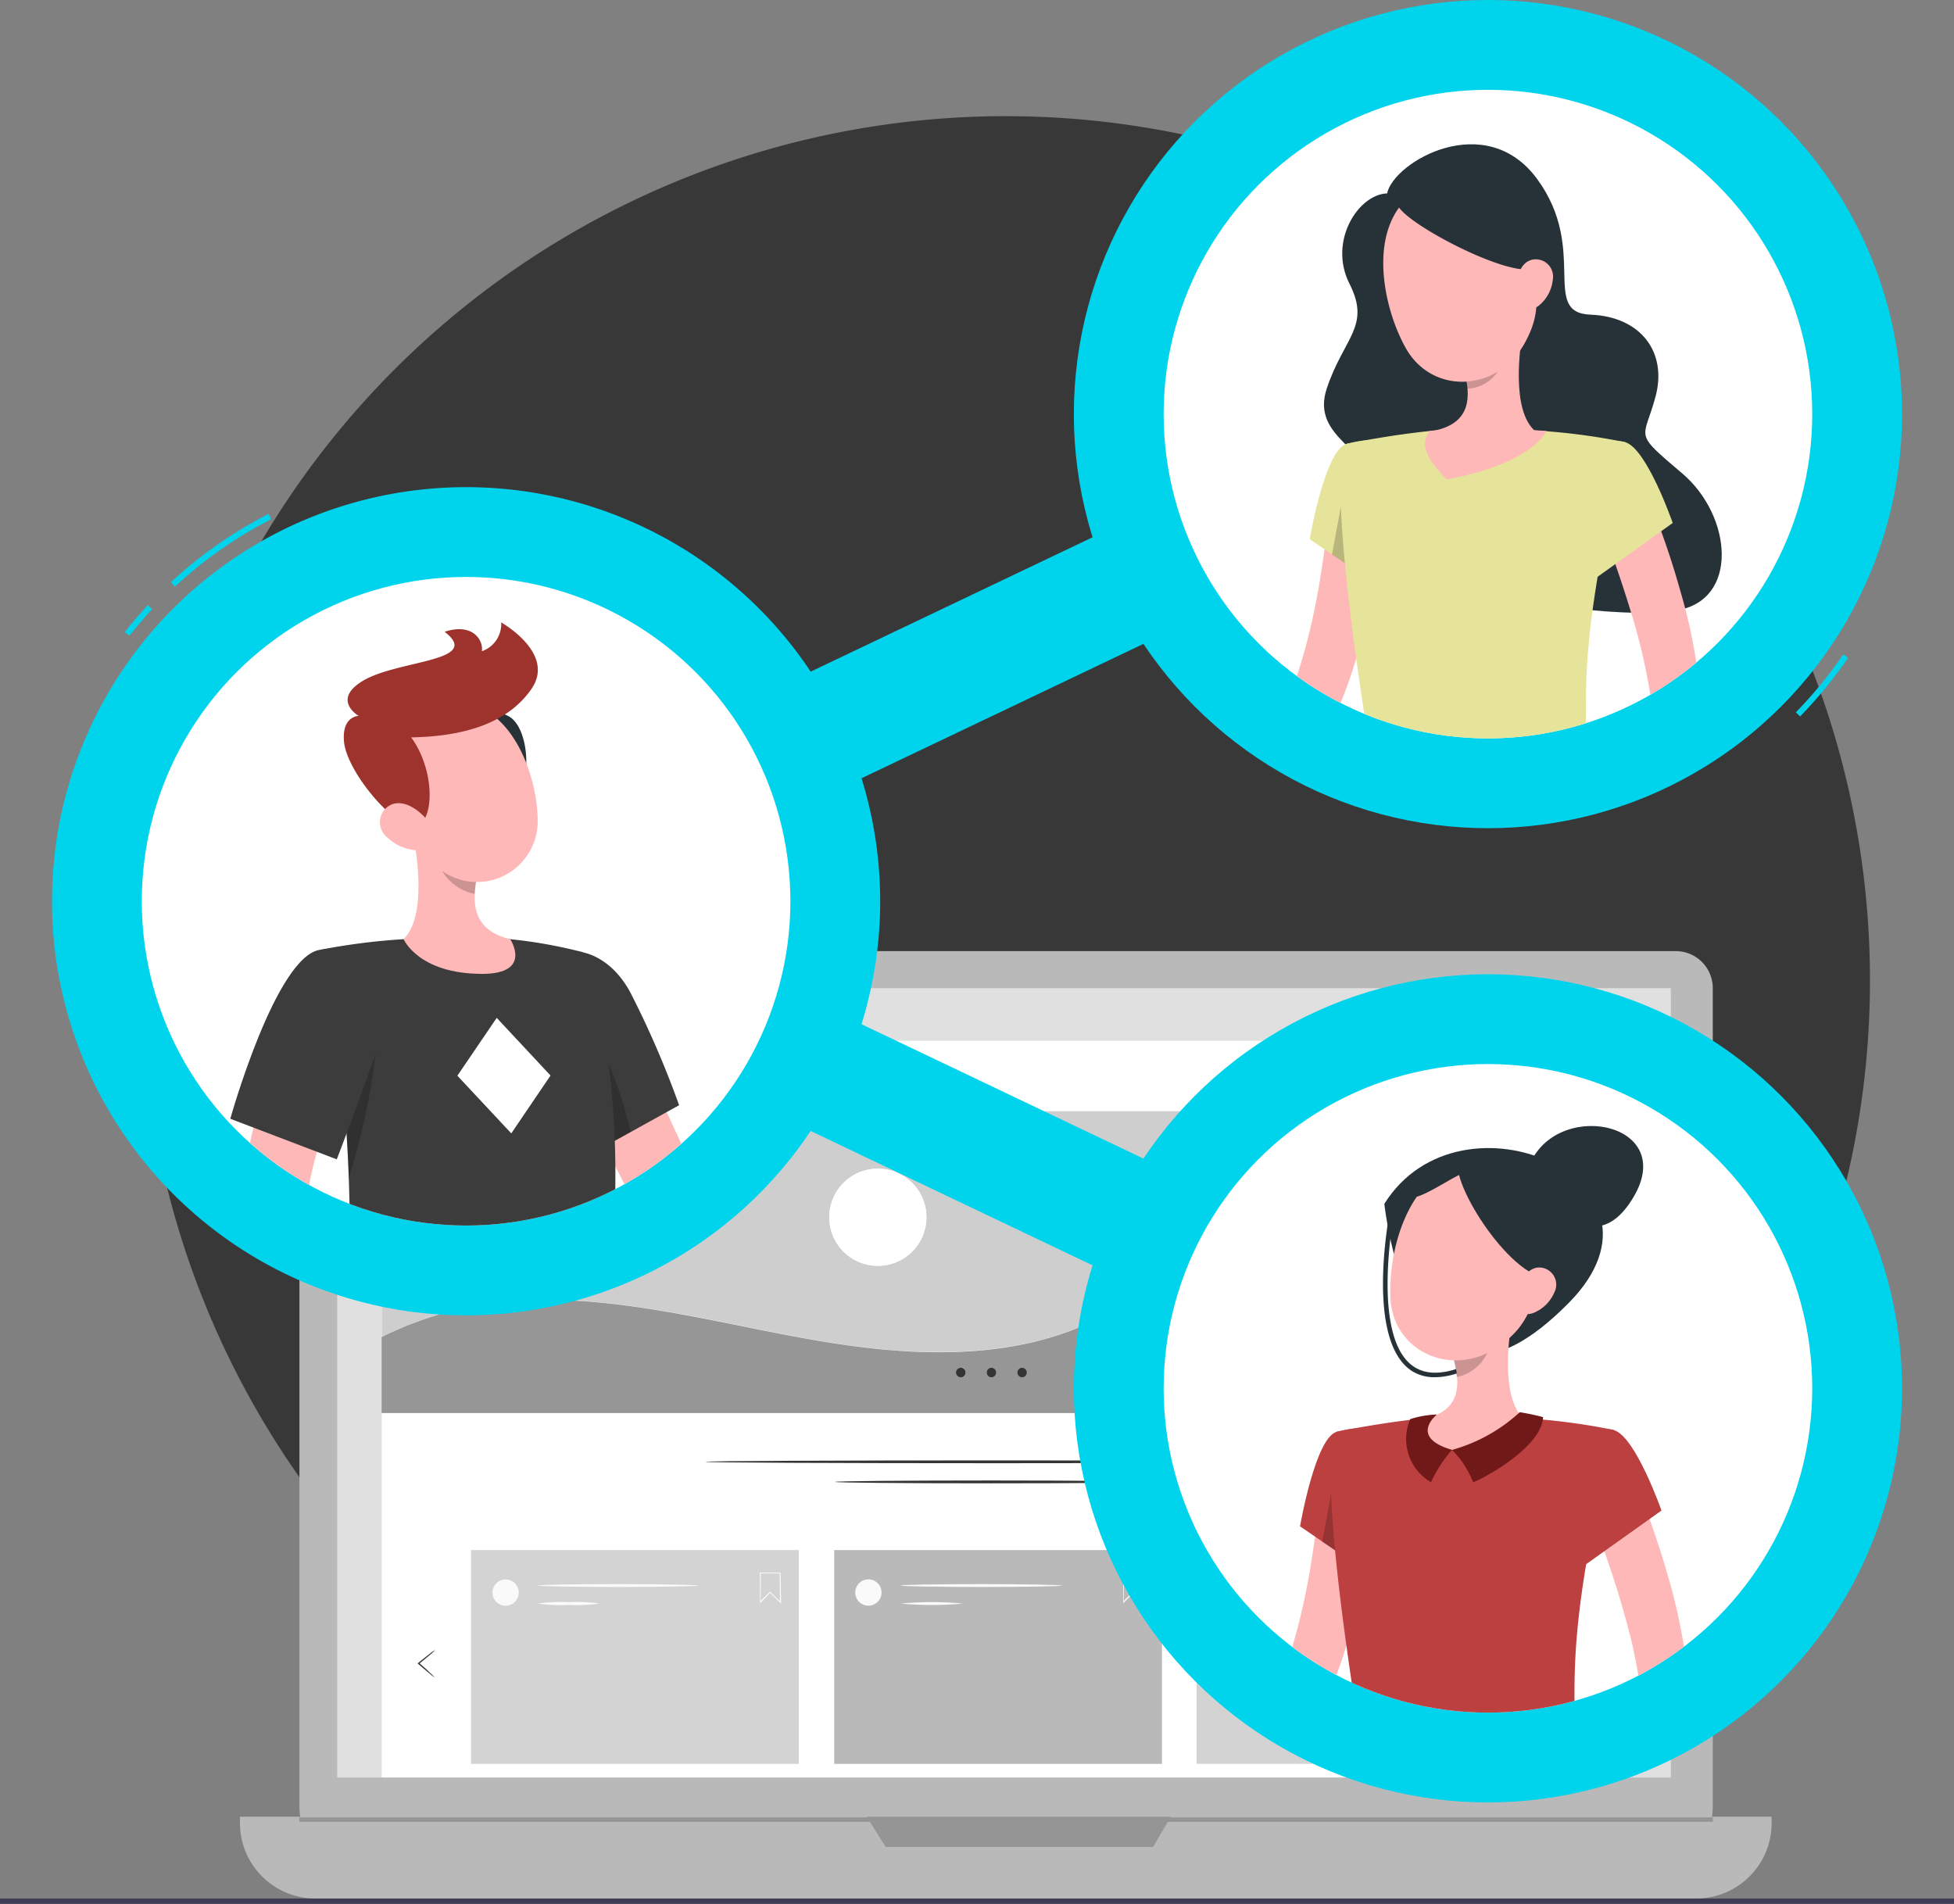 <svg xmlns="http://www.w3.org/2000/svg" xmlns:xlink="http://www.w3.org/1999/xlink" width="137.999" height="134.455" viewBox="0 0 137.999 134.455"><rect x="0" y="0" width="137.999" height="134.455" fill="#808080" stroke="none"/><defs><style>.a{fill:none;}.b{fill:#3f3d56;}.c{fill:#383838;}.d{fill:#b9b9b9;}.e{fill:#e0e0e0;}.f{fill:#959595;}.g{fill:#fff;}.h{fill:#343434;}.i{fill:#d3d3d3;}.j{fill:#fafafa;}.k{fill:#cecece;}.l{fill:#969696;}.m{fill:#95bf47;}.n{opacity:0.995;}.o{fill:#00d4ed;}.p{clip-path:url(#a);}.q{fill:#263238;}.r{fill:#ffb8b8;}.s{fill:#e6e49a;}.t{opacity:0.2;isolation:isolate;}.u{fill:#ffb573;}.v{fill:#407bff;}.w{fill:#3c3c3c;}.x{fill:#7f3e3b;}.y{fill:#9e332e;}.z{fill:#bc4040;}.aa{fill:#ff8b7b;}.ab{fill:#711919;}</style><clipPath id="a"><circle class="a" cx="22.903" cy="22.903" r="22.903"/></clipPath></defs><g transform="translate(-1028 -1593.875)"><g transform="translate(-282 75.386)"><rect class="b" width="137.999" height="0.377" transform="translate(1310 1652.567)"/><path class="c" d="M1207.3,2459.069a61.034,61.034,0,1,0-61.034-61.034A61.152,61.152,0,0,0,1207.3,2459.069Z" transform="translate(173.731 -810.307)"/><g transform="translate(1326.947 1585.659)"><path class="d" d="M61.1,252.69H155.3a2.616,2.616,0,0,1,2.616,2.616v57.743a5.656,5.656,0,0,1-5.656,5.656H63.756a5.656,5.656,0,0,1-5.656-5.656V255.7a3.008,3.008,0,0,1,3.008-3.008Z" transform="translate(-53.9 -252.69)"/><path class="d" d="M47.3,410.17H155.452v.45a5.326,5.326,0,0,1-5.326,5.326H52.606a5.326,5.326,0,0,1-5.326-5.326v-.45Z" transform="translate(-47.28 -349.038)"/><rect class="e" width="94.19" height="55.748" transform="translate(6.867 2.62)"/><path class="f" d="M161.3,410.17l1.343,2.135h18.885l1.246-2.135Z" transform="translate(-117.039 -349.038)"/><rect class="g" width="86.721" height="52.013" transform="translate(10.011 6.335)"/><path class="h" d="M80.3,274.47a.726.726,0,1,1-.211-.516.73.73,0,0,1,.211.516Z" transform="translate(-66.589 -265.569)"/><path class="h" d="M87.95,274.47a.726.726,0,1,1-.211-.516.73.73,0,0,1,.211.516Z" transform="translate(-71.269 -265.569)"/><path class="h" d="M95.6,274.47a.726.726,0,1,1-.215-.52A.73.73,0,0,1,95.6,274.47Z" transform="translate(-75.949 -265.568)"/><rect class="f" width="99.83" height="0.318" transform="translate(4.189 61.178)"/><path class="h" d="M173.3,345.441c0,.054-9.243.1-20.64.1S132,345.5,132,345.441s9.239-.1,20.64-.1S173.3,345.383,173.3,345.441Z" transform="translate(-99.113 -309.374)"/><path class="h" d="M177.665,349.1c0,.058-4.949.1-11.056.1s-11.059-.043-11.059-.1,4.949-.1,11.044-.1S177.665,349.047,177.665,349.1Z" transform="translate(-113.521 -311.614)"/><rect class="i" width="23.148" height="15.097" transform="translate(16.323 42.301)"/><path class="j" d="M95.076,367.924a.928.928,0,1,1-.276-.656A.928.928,0,0,1,95.076,367.924Z" transform="translate(-75.387 -322.626)"/><path class="j" d="M143.356,367.946l-.776-.749-.706.726-.023-2.162h1.471Zm-.776-.842.023.023.672.656-.019-1.972h-1.339v1.941Z" transform="translate(-105.139 -321.868)"/><path class="j" d="M112.808,367.951c0,.054-2.543.1-5.679.1s-5.679-.047-5.679-.1,2.543-.1,5.679-.1S112.808,367.908,112.808,367.951Z" transform="translate(-80.422 -323.146)"/><path class="j" d="M105.829,371.21a12.129,12.129,0,0,1-2.189.1,12.093,12.093,0,0,1-2.189-.1,11.683,11.683,0,0,1,2.189-.1A11.717,11.717,0,0,1,105.829,371.21Z" transform="translate(-80.422 -325.132)"/><path class="d" d="M0,0H23.148V15.1H0Z" transform="translate(41.967 42.301)"/><path class="j" d="M161.076,367.918a.928.928,0,1,1-.928-.928A.928.928,0,0,1,161.076,367.918Z" transform="translate(-115.766 -322.62)"/><path class="j" d="M209.435,367.945l-.776-.749-.695.726-.023-2.162h1.471Zm-.776-.842.027.023.668.656-.019-1.972H208v1.941Z" transform="translate(-145.574 -321.868)"/><path class="j" d="M178.868,367.951c0,.054-2.543.1-5.679.1s-5.679-.047-5.679-.1,2.543-.1,5.679-.1S178.868,367.908,178.868,367.951Z" transform="translate(-120.838 -323.146)"/><path class="j" d="M171.889,371.21a23.791,23.791,0,0,1-4.379,0,23.791,23.791,0,0,1,4.379,0Z" transform="translate(-120.838 -325.132)"/><rect class="i" width="23.148" height="15.097" transform="translate(67.564 42.301)"/><path class="j" d="M227.076,367.918a.928.928,0,1,1-.928-.928A.928.928,0,0,1,227.076,367.918Z" transform="translate(-156.146 -322.62)"/><path class="j" d="M275.35,367.946l-.776-.749-.71.726-.023-2.162h1.471Zm-.776-.842.023.023.672.656-.023-1.972H273.91l.019,1.941Z" transform="translate(-185.892 -321.868)"/><path class="j" d="M244.814,367.951c0,.054-2.543.1-5.675.1s-5.679-.047-5.679-.1,2.539-.1,5.679-.1S244.814,367.908,244.814,367.951Z" transform="translate(-161.187 -323.146)"/><path class="j" d="M237.835,371.21a23.756,23.756,0,0,1-4.375,0,23.75,23.75,0,0,1,4.375,0Z" transform="translate(-161.187 -325.132)"/><path class="k" d="M93.579,283.984c-1.592.307-3.249-.027-4.852.221-3.2.489-5.6,3.133-8.54,4.48a11.106,11.106,0,0,1-7.1.648v8.416a25.112,25.112,0,0,1,10.539-2.612c6.72-.2,13.3,1.65,19.926,2.81s13.722,1.553,19.8-1.324c4.887-2.329,8.587-6.549,13.109-9.526a30.08,30.08,0,0,1,23.353-3.863V281.81H96.432A3.848,3.848,0,0,1,93.579,283.984Zm14.542,1.887a3.432,3.432,0,1,1-3.432,3.432A3.432,3.432,0,0,1,108.12,285.87Z" transform="translate(-63.071 -270.506)"/><path class="l" d="M136.422,288c-4.522,2.977-8.222,7.209-13.109,9.538-6.067,2.892-13.171,2.481-19.8,1.324s-13.2-3.012-19.926-2.81a25.11,25.11,0,0,0-10.539,2.613v5.365h86.725V284.136A30.08,30.08,0,0,0,136.422,288Zm-22.468,13.513a.342.342,0,1,1,.342-.342A.342.342,0,0,1,113.953,301.512Zm2.166,0a.342.342,0,1,1,.342-.342A.342.342,0,0,1,116.119,301.512Zm2.162,0a.342.342,0,1,1,.342-.342A.342.342,0,0,1,118.282,301.512Zm38.062-7.69a1.114,1.114,0,1,1-.328.79,1.118,1.118,0,0,1,.328-.79Z" transform="translate(-63.046 -271.408)"/><path class="h" d="M177.882,328.48a.342.342,0,1,0,.342.342A.342.342,0,0,0,177.882,328.48Z" transform="translate(-126.975 -299.059)"/><circle class="h" cx="0.342" cy="0.342" r="0.342" transform="translate(52.731 29.421)"/><circle class="h" cx="0.342" cy="0.342" r="0.342" transform="translate(54.894 29.421)"/><path class="m" d="M80.166,288.685c2.946-1.347,5.345-3.991,8.54-4.48,1.6-.248,3.261.085,4.852-.221a3.841,3.841,0,0,0,2.853-2.174H73.07v7.523A11.106,11.106,0,0,0,80.166,288.685Z" transform="translate(-63.059 -270.506)"/><g class="n" transform="translate(10.011 11.304)"><path class="g" d="M80.166,288.685c2.946-1.347,5.345-3.991,8.54-4.48,1.6-.248,3.261.085,4.852-.221a3.841,3.841,0,0,0,2.853-2.174H73.07v7.523A11.106,11.106,0,0,0,80.166,288.685Z" transform="translate(-73.07 -281.81)"/></g><circle class="g" cx="3.432" cy="3.432" r="3.432" transform="translate(40.196 18.794) rotate(-45)"/><circle class="g" cx="1.118" cy="1.118" r="1.118" transform="translate(92.971 22.084)"/><path class="h" d="M287.77,381.8a2.852,2.852,0,0,1,.318-.3c.206-.175.489-.411.807-.672v.062h0l-.8-.707a2.521,2.521,0,0,1-.314-.311,2.216,2.216,0,0,1,.353.268c.21.171.5.415.811.687h0l.035.035-.035.027c-.322.26-.613.489-.823.652A2.426,2.426,0,0,1,287.77,381.8Z" transform="translate(-194.415 -330.506)"/><path class="h" d="M80.834,379.85a2.47,2.47,0,0,1-.318.3c-.2.175-.489.412-.807.668v-.058h0c.314.272.6.524.776.707a2.23,2.23,0,0,1,.314.311,2.334,2.334,0,0,1-.349-.268c-.21-.171-.5-.415-.811-.687h0l-.039-.031.039-.031c.318-.256.609-.485.823-.652A2.291,2.291,0,0,1,80.834,379.85Z" transform="translate(-67.054 -330.488)"/></g><g transform="translate(1232.752 1448.509)"><path class="o" d="M217.288,207.291a4.182,4.182,0,0,1-1.8-.418l-72.167-34.4a4.178,4.178,0,0,1,0-7.52l72.167-34.4a4.178,4.178,0,0,1,3.614,7.52L154.83,168.709l64.275,30.632a4.178,4.178,0,0,1-1.8,7.938Z" transform="translate(-34.961 -35.08)"/><path class="o" d="M376.011,184.988l-.3-.292a30.2,30.2,0,0,0,3.342-4.086l.347.234A30.813,30.813,0,0,1,376.011,184.988Z" transform="translate(-171.633 -64.411)"/><circle class="o" cx="29.245" cy="29.245" r="29.245" transform="translate(153.087 69.98)"/><circle class="g" cx="22.903" cy="22.903" r="22.903" transform="translate(159.429 76.322)"/><g transform="translate(159.429 76.322)"><g class="p" transform="translate(0 0)"><g transform="translate(-5.114 3.845)"><path class="q" d="M308.139,126.268s8.218,1.713,12.688,1.019,3.952-6.684.418-9.68-2.716-2.3-1.88-5.431-1.044-5.64-4.6-5.778-.117-4.6-3.76-9.575-10.135-1.22-10.6,1.011c-2.039.067-4.178,3.388-2.653,6.392s-.418,3.789-1.613,7.4,3.58,4.307,2.507,6.743S297.486,128.887,308.139,126.268Z" transform="translate(-279.509 -94.363)"/><path class="r" d="M285.43,155.549c-.075,1.253-.221,2.427-.389,3.631s-.393,2.377-.652,3.559-.543,2.36-.915,3.522a32.155,32.155,0,0,1-1.253,3.463l-.384.836c-.054.13-.155.318-.238.476s-.18.309-.272.464a13.277,13.277,0,0,1-1.186,1.588,27.55,27.55,0,0,1-2.607,2.615,48.343,48.343,0,0,1-5.711,4.324l-1.153-1.462c.815-.79,1.646-1.608,2.452-2.423s1.6-1.642,2.352-2.507a31.586,31.586,0,0,0,2.089-2.557,11.559,11.559,0,0,0,.836-1.283c.05-.1.109-.209.15-.3s.079-.171.134-.313l.288-.765a42.931,42.931,0,0,0,1.73-6.438c.221-1.1.376-2.223.543-3.342s.288-2.264.389-3.342Z" transform="translate(-264.792 -129.836)"/><path class="s" d="M296.149,144.64c-1.542.393-2.619,6.739-2.619,6.739l4.249,2.87s4.073-6.4,2.887-8.1C299.433,144.4,298.4,144.063,296.149,144.64Z" transform="translate(-278.101 -123.485)"/><path class="t" d="M298.486,148.39l-1.186,6.4,2.39,1.617Z" transform="translate(-280.296 -125.819)"/><path class="u" d="M266.446,209.65l-4.236.3,2.532,2.841s2.34-.535,2.749-2.035Z" transform="translate(-259.866 -161.486)"/><path class="u" d="M256.6,211.884l1.738,2.674,3.133-1.337-2.528-2.841Z" transform="translate(-256.6 -161.911)"/><path class="s" d="M299.181,143.514s-1.78.627,1.788,22.581h15.2c-.255-6.187-.263-10,2.691-22.69a44.867,44.867,0,0,0-6.451-.836,48.786,48.786,0,0,0-6.9,0C302.544,142.825,299.181,143.514,299.181,143.514Z" transform="translate(-281.133 -122.359)"/><path class="r" d="M320.3,124.1c-.418,2.223-.869,6.292.685,7.771,0,0-.61,2.252-4.733,2.252-4.537,0-2.168-2.252-2.168-2.252,2.477-.589,2.411-2.427,1.98-4.153Z" transform="translate(-289.705 -111.677)"/><path class="r" d="M320.73,142.535a47.511,47.511,0,0,0-6.9,0l-.451.042c-.927,1.082.213,2.452,1.178,3.426,0,0,5.506-.836,7.081-3.409C321.34,142.569,321.035,142.548,320.73,142.535Z" transform="translate(-289.459 -122.337)"/><path class="t" d="M322.2,127.64l-2.507,2.139A7.458,7.458,0,0,1,319.9,131a2.719,2.719,0,0,0,2.536-2.114A2.072,2.072,0,0,0,322.2,127.64Z" transform="translate(-293.332 -113.738)"/><path class="r" d="M316.059,104.354c.785,3.631,1.2,5.147-.088,7.487-1.934,3.518-6.563,3.689-8.418.368-1.671-2.987-2.674-8.422.418-10.825a5.064,5.064,0,0,1,8.088,2.97Z" transform="translate(-285.344 -97.821)"/><path class="q" d="M308.388,100.682c-.794.907,7.846,5.556,9.609,4.721s.175-5.49-2.051-6.5A6.191,6.191,0,0,0,308.388,100.682Z" transform="translate(-286.722 -96.656)"/><path class="r" d="M331.043,115.209a2.724,2.724,0,0,1-.948,1.842c-.731.61-1.487.046-1.608-.836-.109-.806.138-2.089,1.028-2.356a1.22,1.22,0,0,1,1.529,1.349Z" transform="translate(-298.44 -105.689)"/><path class="r" d="M345.939,154.31a58.509,58.509,0,0,1,2.252,6.555,37.668,37.668,0,0,1,1.354,6.931c.025.3.033.614.05.923v.815l-.029.284a10.911,10.911,0,0,1-.418,1.922,30.689,30.689,0,0,1-1.253,3.3,58.071,58.071,0,0,1-3.167,6.091l-1.713-.81c.731-2.089,1.466-4.228,2.122-6.321.322-1.044.627-2.089.836-3.1a8.769,8.769,0,0,0,.2-1.383v-.4l-.021-.188c-.029-.255-.05-.5-.088-.76a43.312,43.312,0,0,0-1.491-6.242c-.643-2.089-1.383-4.178-2.147-6.187Z" transform="translate(-306.572 -129.265)"/><path class="s" d="M341.064,144.622c1.525.46,3.342,5.7,3.342,5.7l-5.895,4.224s-2.156-4.374-1.517-6.342C337.663,146.156,339.326,144.092,341.064,144.622Z" transform="translate(-303.339 -123.576)"/><path class="q" d="M318.847,196.751l.388,1.362c.054.1-.071.213-.246.213H303.347c-.134,0-.251-.067-.259-.155l-.138-1.358c0-.1.113-.175.263-.175H318.6A.276.276,0,0,1,318.847,196.751Z" transform="translate(-283.586 -153.909)"/><path class="v" d="M335.561,198.275h.418c.084,0,.146-.042.138-.092l-.192-1.767c0-.054-.079-.1-.159-.1h-.418c-.079,0-.142.042-.138.1l.192,1.767C335.406,198.246,335.481,198.275,335.561,198.275Z" transform="translate(-302.368 -153.725)"/><path class="v" d="M306.191,198.275h.418c.084,0,.146-.042.138-.092l-.192-1.767c0-.054-.075-.1-.159-.1h-.418c-.079,0-.142.042-.138.1l.192,1.767C306.036,198.246,306.107,198.275,306.191,198.275Z" transform="translate(-285.268 -153.725)"/><path class="v" d="M320.871,198.275h.418c.084,0,.146-.042.138-.092l-.192-1.767c0-.054-.075-.1-.159-.1h-.418c-.079,0-.142.042-.138.1l.192,1.767C320.72,198.246,320.791,198.275,320.871,198.275Z" transform="translate(-293.815 -153.725)"/><path class="u" d="M339.844,215.564l-2.924,2.791,3.781.418s1.379-1.968.677-3.342Z" transform="translate(-303.364 -164.851)"/><path class="u" d="M335.84,225.542l3.188.171,1.049-2.874-3.781-.409Z" transform="translate(-302.735 -168.926)"/></g></g></g><path class="o" d="M101.294,161.989l-.284-.309a30.884,30.884,0,0,1,6.9-4.83l.192.372A30.394,30.394,0,0,0,101.294,161.989Z" transform="translate(-11.697 -50.578)"/><path class="o" d="M93.546,174.436l-.326-.259c.514-.652,1.061-1.291,1.629-1.9l.3.284C94.6,173.162,94.064,173.792,93.546,174.436Z" transform="translate(-7.161 -59.561)"/><path class="o" d="M29.245,0A29.245,29.245,0,1,1,0,29.245,29.245,29.245,0,0,1,29.245,0Z" transform="translate(80.92 104.384)"/><circle class="g" cx="22.903" cy="22.903" r="22.903" transform="translate(87.262 110.726)"/><g transform="translate(87.262 110.726)"><g class="p" transform="translate(0 0)"><g transform="translate(6.254 3.213)"><path class="r" d="M169.177,237.19c1.078,2.507,2.193,5.013,3.317,7.52q.835,1.876,1.717,3.718t1.8,3.626c.313.581.618,1.182.948,1.734l.246.418.121.209a.188.188,0,0,0-.046-.042c-.054-.033,0,.029.109.1a4.08,4.08,0,0,0,1.316.443,15.357,15.357,0,0,0,1.8.23c1.253.088,2.6.088,3.944.046l2.026-.084,2.018-.134.522,2.431a34.82,34.82,0,0,1-8.523,1.7,15.785,15.785,0,0,1-2.348-.021,8.506,8.506,0,0,1-2.686-.635,4.69,4.69,0,0,1-1.562-1.107,3.974,3.974,0,0,1-.363-.455l-.155-.23-.3-.464c-.418-.618-.781-1.253-1.161-1.855-1.454-2.482-2.745-4.988-3.961-7.52s-2.344-5.084-3.409-7.708Z" transform="translate(-142.201 -211.292)"/><path class="w" d="M161.268,233.1c-1.015,2.962,4.942,11.7,4.942,11.7l5.711-3.163a67,67,0,0,0-3.43-7.938C166.477,229.9,162.379,229.847,161.268,233.1Z" transform="translate(-140.228 -207.542)"/><path class="t" d="M161.18,236.94c1.278-.614,2.749-.1,4.3,2.344a26.462,26.462,0,0,1,3.012,7.708l-2.281,1.253S160.708,240.195,161.18,236.94Z" transform="translate(-140.228 -211.009)"/><path class="x" d="M219.831,278.453l3.046-1.2.74,3.117s-3.472,1.036-4.007.038Z" transform="translate(-174.264 -234.616)"/><path class="x" d="M230,277.877l.894,1.713-2.728.777-.74-3.117Z" transform="translate(-178.817 -234.616)"/><path class="w" d="M144.788,229.509s4.257,10,1.191,28.626H128.265c-.217-2.716,1.032-15.984-2.035-28.793a45.7,45.7,0,0,1,5.9-.752,65.626,65.626,0,0,1,7.52,0A34.292,34.292,0,0,1,144.788,229.509Z" transform="translate(-119.896 -206.222)"/><path class="g" d="M153.256,250.2l-3.806-4.073,2.778-4.086,3.8,4.073Z" transform="translate(-133.416 -214.116)"/><path class="t" d="M130.588,235.391c.368,2.089-.121,7.152-1.93,12.985A84.783,84.783,0,0,0,126.92,233.5v-.025C128.081,233.356,130.237,233.415,130.588,235.391Z" transform="translate(-120.298 -209.108)"/><path class="r" d="M140.811,208.45c.56,2.423,1.186,6.86-.451,8.477,0,0,1.036,2.444,5.536,2.452,3.61,0,1.993-2.452,1.993-2.452-2.724-.643-2.724-2.649-2.319-4.529Z" transform="translate(-128.123 -194.559)"/><path class="t" d="M145.99,212.3l2.82,2.335a7.481,7.481,0,0,0-.188,1.337,3.474,3.474,0,0,1-2.64-2.365A3.574,3.574,0,0,1,145.99,212.3Z" transform="translate(-131.364 -196.8)"/><path class="q" d="M155.371,190.847c1.5.973,1.721,5.657-.48,6.325S152.518,189,155.371,190.847Z" transform="translate(-135.618 -184.163)"/><path class="r" d="M138.568,194.35c1.011,3.138,1.441,5.013,3.476,6.3a4.286,4.286,0,0,0,6.6-3.76c-.042-3.008-1.671-7.633-5.147-8.214a4.336,4.336,0,0,0-4.93,5.673Z" transform="translate(-126.941 -182.999)"/><path class="y" d="M135,183.317c1.671,2.264,1.671,5.874.368,6.267s-4.926-3.76-5.114-5.991c-.15-1.792,1.04-1.792,1.04-1.792s-1.922-1.115.259-2.457c2.461-1.508,8.552-1.362,5.811-3.484,1.984-.66,2.753.606,2.628,1.374a2.032,2.032,0,0,0,1.366-2.035s3.885,2.172,2.135,4.7S138.52,183.251,135,183.317Z" transform="translate(-122.23 -175.2)"/><path class="r" d="M136.879,208.161a3.288,3.288,0,0,0,2.243.923c1.107,0,1.329-1.044.744-1.918-.522-.79-1.73-1.734-2.7-1.312A1.365,1.365,0,0,0,136.879,208.161Z" transform="translate(-125.804 -192.987)"/><path class="r" d="M122.385,238.8l-.668,1.466c-.23.506-.451,1.015-.668,1.529-.439,1.028-.836,2.064-1.253,3.1a31.805,31.805,0,0,0-1.044,3.121c-.159.522-.288,1.04-.418,1.558l-.171.777-.025.1v.05h0v.046a2.376,2.376,0,0,0,.284.865,8.759,8.759,0,0,0,.752,1.2,24.3,24.3,0,0,0,2.089,2.448c1.533,1.6,3.225,3.175,4.921,4.667l-1.433,2.051A40.411,40.411,0,0,1,118.7,257.8a24.381,24.381,0,0,1-2.774-2.569,12.957,12.957,0,0,1-1.253-1.65,6.451,6.451,0,0,1-.978-2.365,4.671,4.671,0,0,1-.075-.836,4.287,4.287,0,0,1,.025-.451v-.288l.125-.944c.109-.618.2-1.253.351-1.847q.418-1.822.969-3.568c.372-1.166.794-2.306,1.253-3.43.234-.56.476-1.12.727-1.671s.51-1.086.836-1.671Z" transform="translate(-112.555 -210.896)"/><path class="w" d="M117.4,230.455c-3.121.455-6.334,11.932-6.334,11.932l7.52,2.866s1.9-4.934,3.192-8.773C123.156,232.469,120.746,229.967,117.4,230.455Z" transform="translate(-111.07 -207.335)"/><path class="x" d="M140.639,291.4l2.924,1.387-2.043,2.791s-2.507-1.216-2.064-2.7Z" transform="translate(-127.567 -242.854)"/><path class="x" d="M148.072,296.918l-2.055,1.959-1.567-1.366,2.043-2.791Z" transform="translate(-130.505 -244.787)"/></g></g></g><circle class="o" cx="29.245" cy="29.245" r="29.245" transform="translate(153.087 138.784)"/><circle class="g" cx="22.903" cy="22.903" r="22.903" transform="translate(159.429 145.126)"/><g transform="translate(159.429 145.126)"><g class="p"><g transform="translate(-4.934 4.375)"><path class="r" d="M282.73,322.528c-.071,1.253-.213,2.369-.376,3.547s-.38,2.319-.627,3.472a38.474,38.474,0,0,1-2.089,6.831l-.376.836-.092.209-.046.1-.067.134a3.515,3.515,0,0,1-.485.731,2.843,2.843,0,0,1-.815.639,2.758,2.758,0,0,1-.965.3,3.621,3.621,0,0,1-1.529-.159,7.315,7.315,0,0,1-1.93-1A15.623,15.623,0,0,1,271.867,337a33.874,33.874,0,0,1-4.637-5.343l1.441-1.216c.8.752,1.642,1.517,2.482,2.239a31.855,31.855,0,0,0,2.561,2.043,12.866,12.866,0,0,0,1.291.836,4.283,4.283,0,0,0,1.141.485c.138.025.226,0,.163,0a.527.527,0,0,0-.318.146c-.029.025-.033.029-.029,0l.13-.343.284-.744a44.583,44.583,0,0,0,1.671-6.3c.217-1.074.368-2.168.531-3.259s.28-2.21.376-3.246Z" transform="translate(-262.969 -296.401)"/><path class="z" d="M294.507,311.65c-1.533.389-2.607,6.684-2.607,6.684l4.22,2.891s4.048-6.363,2.87-8.051C297.766,311.42,296.742,311.086,294.507,311.65Z" transform="translate(-277.332 -290.06)"/><path class="t" d="M296.828,315.38l-1.178,6.359,2.373,1.608Z" transform="translate(-279.515 -292.378)"/><path class="aa" d="M266.408,336.791l-2-3.171-1.141,3.605s1.65,1.725,3.138,1.316Z" transform="translate(-260.663 -302.998)"/><path class="aa" d="M257.82,331.1l-.79,3.071,2.594,1.588,1.141-3.605Z" transform="translate(-257.03 -301.531)"/><path class="z" d="M297.524,310.5s-1.771.623,1.776,22.443h15.1c-.251-6.146-.259-9.935,2.678-22.56a44.294,44.294,0,0,0-6.413-.836,48.189,48.189,0,0,0-6.86,0C300.862,309.821,297.524,310.5,297.524,310.5Z" transform="translate(-280.349 -288.913)"/><path class="q" d="M306.15,267.992c5.406-8.652,21.42-1.558,13.06,6.96C308.034,286.336,306.15,267.992,306.15,267.992Z" transform="translate(-285.629 -262.495)"/><path class="q" d="M309.592,286.315A2.965,2.965,0,0,1,308,285.9c-3.342-2.089-1.671-10.887-1.6-11.28a.159.159,0,0,1,.184-.121.155.155,0,0,1,.122.182v0c0,.088-1.713,8.974,1.462,10.933,1.537.948,4,.13,7.319-2.431a.155.155,0,0,1,.217.024l0,.005a.159.159,0,0,1-.029.217C313.193,285.354,311.155,286.315,309.592,286.315Z" transform="translate(-285.495 -268.573)"/><path class="q" d="M330.42,263.376c1.671-5.051,10.624-3.438,7.474,1.938C334.56,271,330.42,263.376,330.42,263.376Z" transform="translate(-299.759 -260.323)"/><path class="r" d="M318.534,291.25c-.418,2.206-.865,6.267.681,7.721,0,0-.606,2.239-4.7,2.239-4.508,0-2.156-2.239-2.156-2.239,2.461-.589,2.4-2.415,1.972-4.128Z" transform="translate(-288.884 -278.329)"/><path class="ab" d="M317.59,311.377a6.57,6.57,0,0,1,1.487,2.285c.79-.28,4.863-2.507,4.942-4.6a15.7,15.7,0,0,0-1.646-.347A11.7,11.7,0,0,1,317.59,311.377Z" transform="translate(-292.289 -288.501)"/><path class="ab" d="M313.072,311.6a9.324,9.324,0,0,0-1.483,2.285,3.518,3.518,0,0,1-1.462-4.458,6.8,6.8,0,0,1,1.88-.322S309.985,310.7,313.072,311.6Z" transform="translate(-287.772 -288.728)"/><path class="t" d="M320.367,294.76l-2.507,2.126a6.938,6.938,0,0,1,.213,1.216,3.043,3.043,0,0,0,2.331-2.152A3.281,3.281,0,0,0,320.367,294.76Z" transform="translate(-292.446 -280.373)"/><path class="r" d="M318.173,272.814c-.865,3.589-1.153,5.122-3.317,6.659-3.25,2.315-7.466.468-7.691-3.309-.2-3.4,1.253-8.694,5.051-9.509a5.034,5.034,0,0,1,5.958,6.158Z" transform="translate(-286.209 -263.941)"/><path class="q" d="M321.167,272.834c-1.855,3.083-6.814-3.363-7.637-6.48-1.22.606-3.718,2.381-3.76,1.228s4.215-3.15,6.492-2.8S322.441,270.7,321.167,272.834Z" transform="translate(-287.736 -262.896)"/><path class="r" d="M331.079,285.986a2.7,2.7,0,0,1-1.458,1.454c-.877.351-1.42-.418-1.253-1.291.138-.794.769-1.934,1.671-1.909a1.207,1.207,0,0,1,1.04,1.746Z" transform="translate(-298.547 -274.247)"/><path class="q" d="M317.066,363.451l.389,1.354c.05.1-.071.213-.246.213H301.663c-.134,0-.246-.067-.255-.155l-.138-1.354c0-.092.109-.171.259-.171H316.82A.276.276,0,0,1,317.066,363.451Z" transform="translate(-282.787 -320.3)"/><path class="v" d="M333.68,365h.418c.079,0,.142-.046.138-.1l-.192-1.755c0-.054-.079-.1-.159-.1h-.418c-.084,0-.146.042-.138.1l.192,1.755C333.525,364.951,333.609,365,333.68,365Z" transform="translate(-301.452 -320.133)"/><path class="v" d="M304.51,365h.418c.079,0,.142-.046.138-.1l-.192-1.755c0-.054-.079-.1-.159-.1H304.3c-.084,0-.146.042-.138.1l.192,1.755C304.343,364.951,304.414,365,304.51,365Z" transform="translate(-284.469 -320.133)"/><path class="v" d="M319.08,365h.418c.079,0,.142-.046.138-.1l-.192-1.755c0-.054-.079-.1-.159-.1h-.418c-.084,0-.146.042-.138.1l.192,1.755C318.925,364.951,319,365,319.08,365Z" transform="translate(-292.952 -320.133)"/><path class="r" d="M338.531,321.27a59.242,59.242,0,0,1,2.147,6.187,40.129,40.129,0,0,1,1.366,6.5l.088.836.042.873v.593a3.319,3.319,0,0,1-.192.865,3.786,3.786,0,0,1-.752,1.187,7.034,7.034,0,0,1-1.642,1.253,13.047,13.047,0,0,1-1.613.76,27.5,27.5,0,0,1-6.438,1.613l-.418-1.834a45.959,45.959,0,0,0,5.6-2.473,12.839,12.839,0,0,0,1.191-.744,3.657,3.657,0,0,0,.836-.752c.075-.1.088-.175.075-.159a.133.133,0,0,0-.033.088.075.075,0,0,0,0,.033v-.238l-.079-.714-.117-.727c-.071-.48-.184-.978-.28-1.466s-.217-.982-.355-1.475c-.246-.986-.539-1.972-.836-2.958-.627-1.951-1.316-3.944-2.043-5.849Z" transform="translate(-300.167 -295.807)"/><path class="z" d="M339.217,311.635c1.512.46,3.342,5.673,3.342,5.673l-5.87,4.178s-2.139-4.349-1.5-6.3C335.812,313.16,337.471,311.113,339.217,311.635Z" transform="translate(-302.465 -290.15)"/><path class="aa" d="M326.061,365.651l-4.011-.251,2.256,3.037s2.365-.322,2.9-1.771Z" transform="translate(-294.886 -321.501)"/><path class="aa" d="M315.88,367.151l2.026,2.44,2.807-1.174-2.256-3.037Z" transform="translate(-291.294 -321.489)"/></g></g></g></g></g></g></svg>